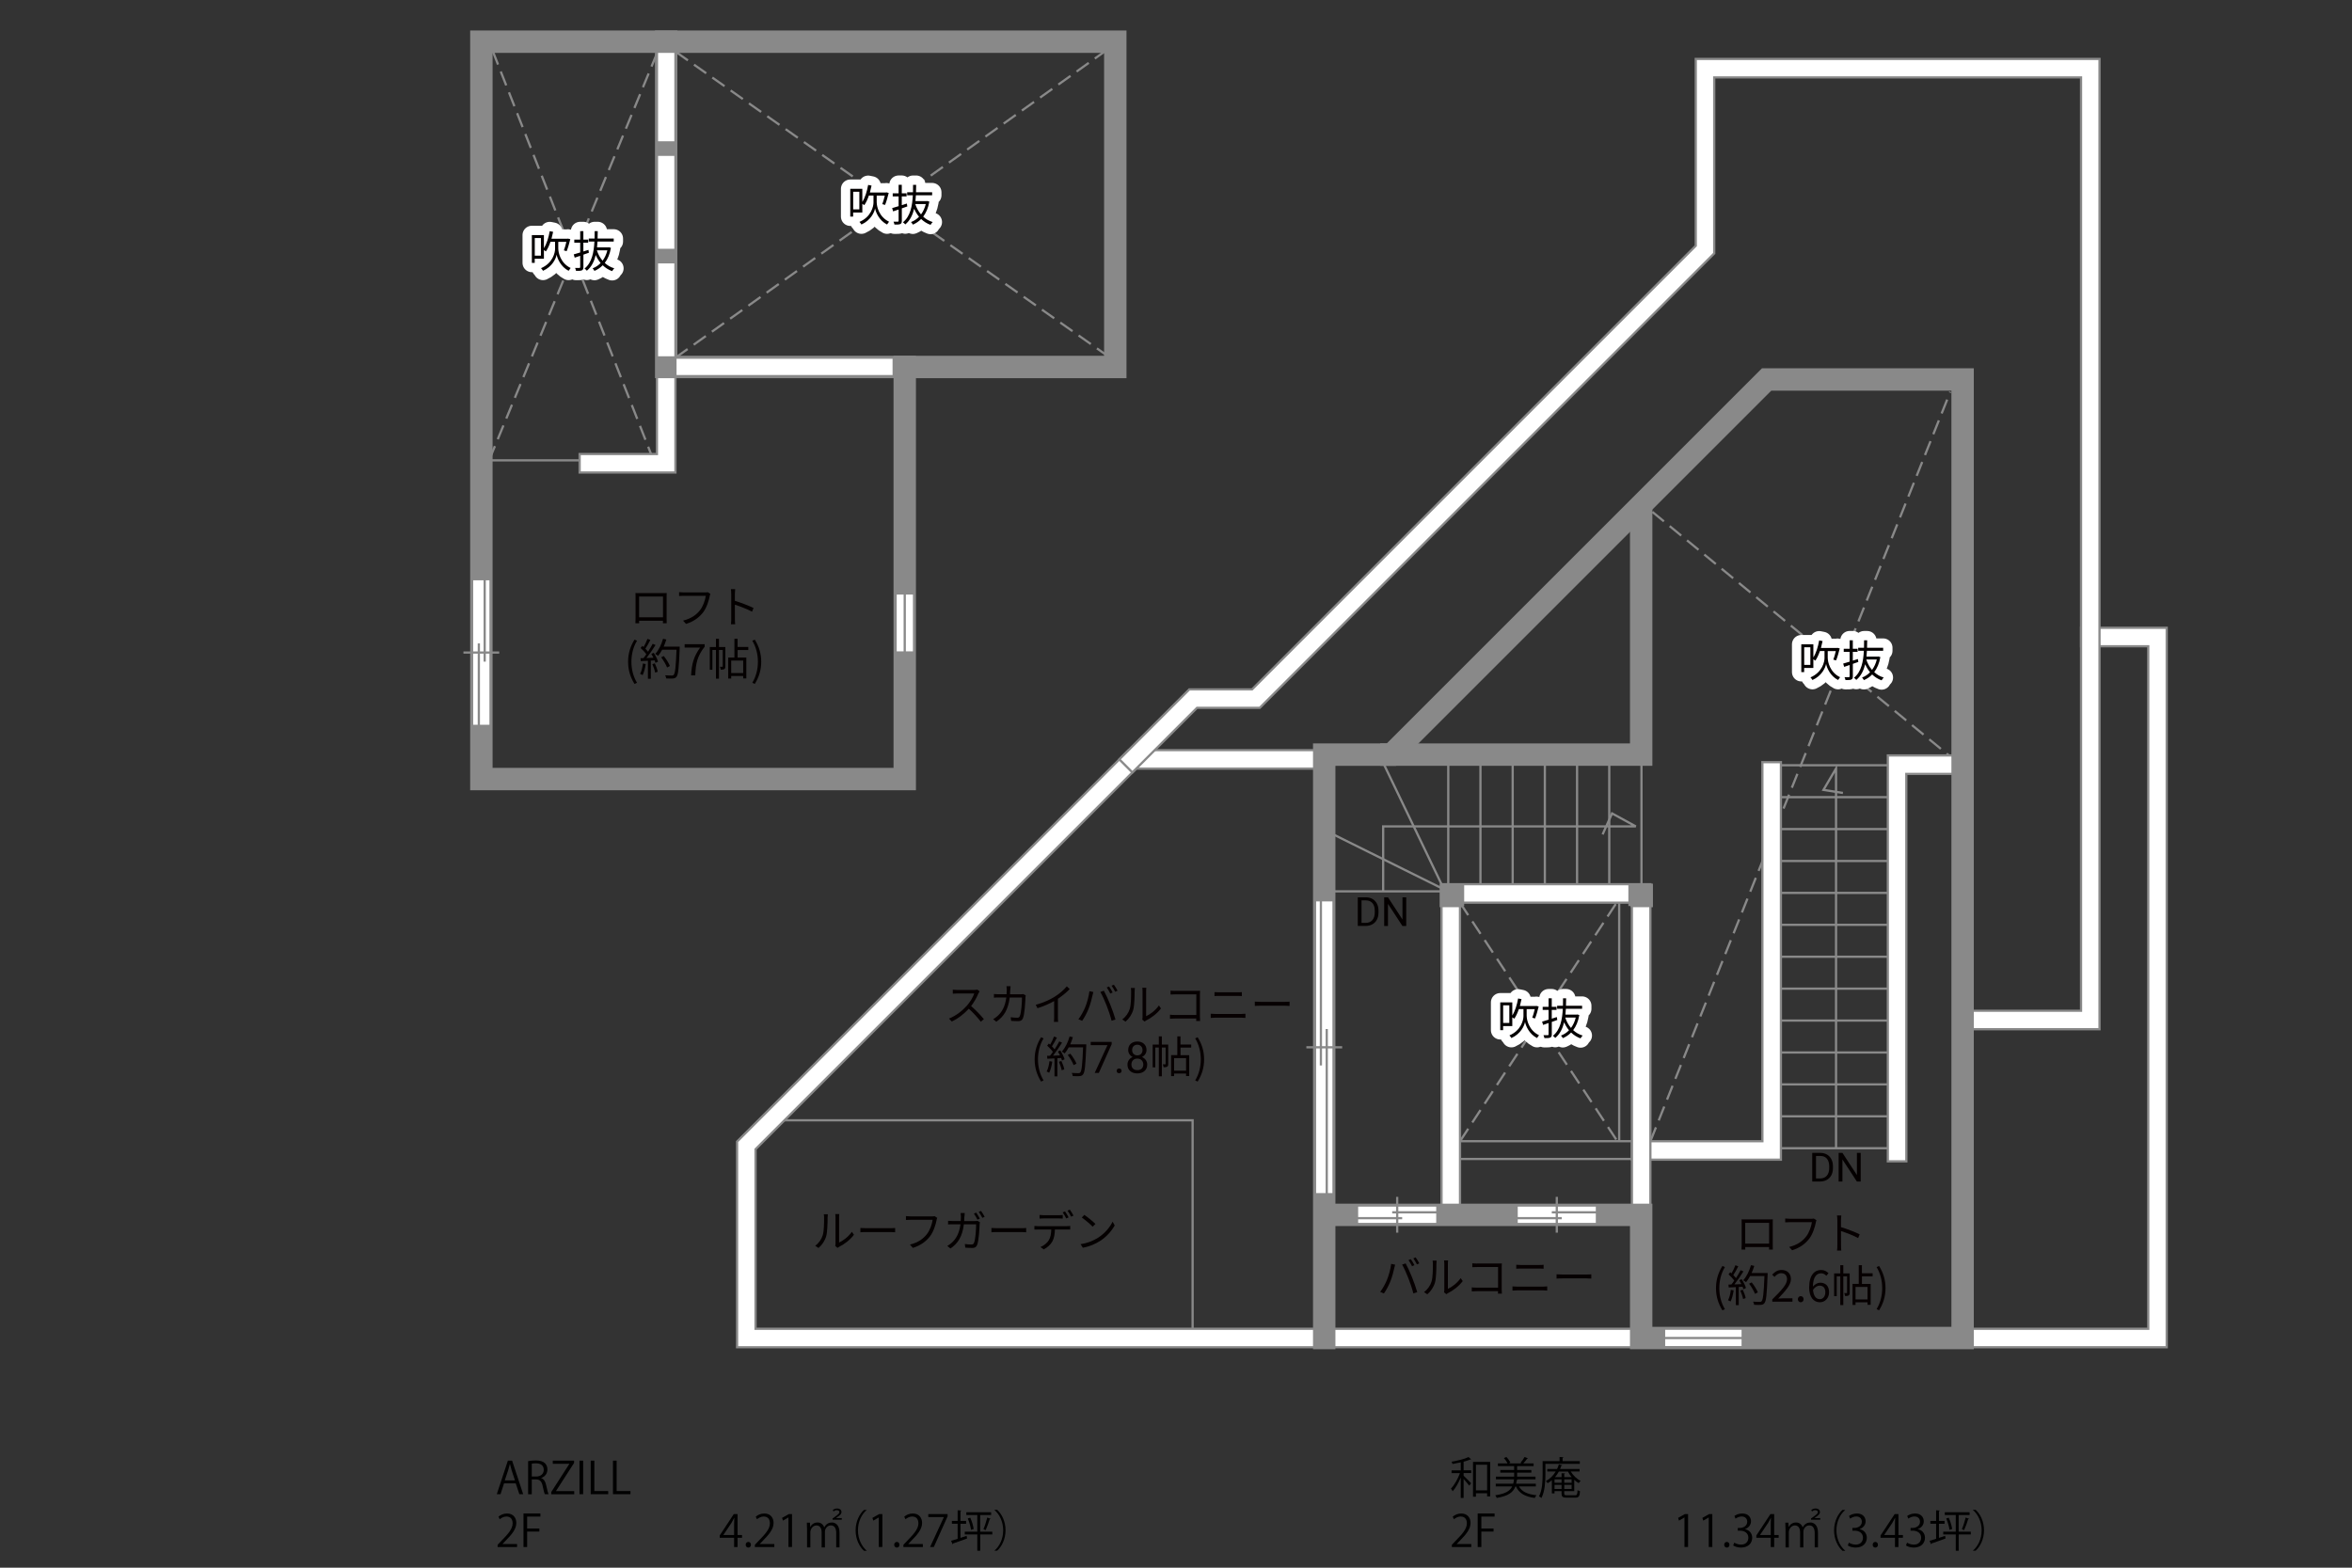 <?xml version="1.0" encoding="UTF-8"?><svg xmlns="http://www.w3.org/2000/svg" viewBox="0 0 630 420"><rect x="0" y="0" width="630" height="420" fill="#333333" stroke="none"/><defs><style>.cls-1{fill:#040000;}.cls-2{fill:#060001;}.cls-3,.cls-4{fill:#fff;}.cls-5{stroke:#fff;stroke-linecap:round;stroke-linejoin:round;stroke-width:5px;}.cls-5,.cls-6,.cls-7,.cls-8{fill:none;}.cls-6{stroke-dasharray:0 0 4 2;}.cls-6,.cls-4,.cls-7{stroke-width:.6px;}.cls-6,.cls-4,.cls-7,.cls-8{stroke:#898989;}.cls-8{stroke-linecap:square;stroke-width:6px;}</style></defs><g id="kan"><line class="cls-7" x1="155.26" y1="123.33" x2="131.42" y2="123.33"/></g><g id="_外壁"><polygon class="cls-4" points="155.26 126.59 155.26 121.64 175.96 121.64 175.96 98.32 175.96 95.84 180.92 95.84 180.92 126.59 155.26 126.59 155.26 126.59"/><polygon class="cls-8" points="128.94 11.17 128.94 208.72 242.34 208.72 242.34 98.32 298.74 98.32 298.74 11.17 128.94 11.17"/><polyline class="cls-8" points="242.34 98.32 178.44 98.32 178.44 11.17"/><line class="cls-6" x1="131.04" y1="123.22" x2="176.64" y2="12.67"/><line class="cls-6" x1="131.94" y1="13.57" x2="174.39" y2="121.64"/><line class="cls-6" x1="180.92" y1="95.84" x2="296.64" y2="13.27"/><line class="cls-6" x1="180.99" y1="13.87" x2="296.64" y2="95.32"/></g><g id="_建距"><polygon class="cls-4" points="242.34 158.99 239.89 158.99 239.89 174.8 244.84 174.8 244.84 158.99 242.34 158.99"/><line class="cls-7" x1="242.34" y1="174.8" x2="242.34" y2="158.99"/><polygon class="cls-4" points="180.92 98.32 180.92 100.77 239.38 100.77 239.38 95.82 180.92 95.82 180.92 98.32"/><polygon class="cls-4" points="178.46 95.75 180.92 95.75 180.92 70.27 175.97 70.27 175.97 95.75 178.46 95.75"/><polygon class="cls-4" points="178.46 66.95 180.92 66.95 180.92 41.47 175.97 41.47 175.97 66.95 178.46 66.95"/><polygon class="cls-4" points="178.46 38.15 180.92 38.15 180.92 13.87 175.97 13.87 175.97 38.15 178.46 38.15"/><polygon class="cls-4" points="128.94 194.47 131.4 194.47 131.4 155.17 126.45 155.17 126.45 194.47 128.94 194.47"/><line class="cls-7" x1="124.13" y1="174.82" x2="133.72" y2="174.82"/><line class="cls-7" x1="128.26" y1="172.38" x2="128.26" y2="194.47"/><line class="cls-7" x1="129.83" y1="155.17" x2="129.83" y2="177.26"/></g><g id="_文字"><path class="cls-5" d="m149.55,66.66c-.01.95.54,3.82,3.3,5.14-.15.19-.41.55-.54.75-2.13-1.08-3.02-3.31-3.21-4.32-.18,1.04-1.16,3.21-3.65,4.32-.11-.18-.35-.54-.53-.7,3.17-1.36,3.77-4.19,3.76-5.19v-1.88h-1.23c-.34.99-.75,1.88-1.22,2.57-.12-.09-.34-.25-.54-.36v2.33h-2.46v1.1h-.77v-7.44h3.23v3.51c.74-1.18,1.26-2.84,1.56-4.56l.91.18c-.13.63-.28,1.25-.44,1.85h4.27l.15-.04.62.16c-.28,1.11-.64,2.41-.98,3.21l-.74-.21c.22-.58.48-1.46.67-2.29h-2.17v1.88Zm-4.66-2.88h-1.65v4.72h1.65v-4.72Z"/><path class="cls-5" d="m157.74,67.71c-.49.18-.98.35-1.47.51v3.34c0,.48-.12.73-.41.87-.32.13-.78.15-1.56.14-.04-.21-.15-.57-.26-.78.53.01,1.01.01,1.16,0,.15,0,.21-.05.21-.22v-3.04l-1.47.5-.26-.88c.48-.13,1.08-.32,1.73-.51v-2.62h-1.58v-.82h1.58v-2.28h.85v2.28h1.29v.82h-1.29v2.35l1.36-.43.12.78Zm5.9-1.31c-.29,1.7-.87,3.02-1.65,4.04.71.66,1.57,1.16,2.55,1.45-.2.18-.44.52-.57.75-.97-.34-1.81-.88-2.53-1.57-.64.67-1.39,1.16-2.21,1.51-.11-.2-.34-.53-.5-.69.8-.3,1.53-.77,2.15-1.42-.53-.63-.96-1.36-1.31-2.14-.4,1.66-1.11,3.16-2.38,4.2-.13-.19-.41-.44-.63-.57,2.01-1.59,2.52-4.45,2.66-7.24h-1.52v-.81h1.56c.01-.68.02-1.35.02-1.99h.83c0,.64-.01,1.31-.04,1.99h4.32v.81h-4.35c-.02.51-.06,1.04-.12,1.56h3.04l.15-.04.53.16Zm-3.77.66c.34,1.04.85,1.99,1.54,2.79.56-.76,1.01-1.69,1.28-2.79h-2.82Z"/><path class="cls-1" d="m149.55,66.66c-.01.95.54,3.82,3.3,5.14-.15.19-.41.55-.54.75-2.13-1.08-3.02-3.31-3.21-4.32-.18,1.04-1.16,3.21-3.65,4.32-.11-.18-.35-.54-.53-.7,3.17-1.36,3.77-4.19,3.76-5.19v-1.88h-1.23c-.34.99-.75,1.88-1.22,2.57-.12-.09-.34-.25-.54-.36v2.33h-2.46v1.1h-.77v-7.44h3.23v3.51c.74-1.18,1.26-2.84,1.56-4.56l.91.18c-.13.63-.28,1.25-.44,1.85h4.27l.15-.04.62.16c-.28,1.11-.64,2.41-.98,3.21l-.74-.21c.22-.58.48-1.46.67-2.29h-2.17v1.88Zm-4.66-2.88h-1.65v4.72h1.65v-4.72Z"/><path class="cls-1" d="m157.74,67.71c-.49.18-.98.35-1.47.51v3.34c0,.48-.12.73-.41.87-.32.13-.78.15-1.56.14-.04-.21-.15-.57-.26-.78.53.01,1.01.01,1.16,0,.15,0,.21-.05.21-.22v-3.04l-1.47.5-.26-.88c.48-.13,1.08-.32,1.73-.51v-2.62h-1.58v-.82h1.58v-2.28h.85v2.28h1.29v.82h-1.29v2.35l1.36-.43.12.78Zm5.9-1.31c-.29,1.7-.87,3.02-1.65,4.04.71.66,1.57,1.16,2.55,1.45-.2.18-.44.52-.57.75-.97-.34-1.81-.88-2.53-1.57-.64.67-1.39,1.16-2.21,1.51-.11-.2-.34-.53-.5-.69.8-.3,1.53-.77,2.15-1.42-.53-.63-.96-1.36-1.31-2.14-.4,1.66-1.11,3.16-2.38,4.2-.13-.19-.41-.44-.63-.57,2.01-1.59,2.52-4.45,2.66-7.24h-1.52v-.81h1.56c.01-.68.02-1.35.02-1.99h.83c0,.64-.01,1.31-.04,1.99h4.32v.81h-4.35c-.02.51-.06,1.04-.12,1.56h3.04l.15-.04.53.16Zm-3.77.66c.34,1.04.85,1.99,1.54,2.79.56-.76,1.01-1.69,1.28-2.79h-2.82Z"/><path class="cls-5" d="m234.84,54.26c-.01.95.54,3.82,3.3,5.14-.15.19-.41.55-.54.75-2.13-1.08-3.02-3.31-3.21-4.32-.18,1.04-1.16,3.21-3.65,4.32-.11-.18-.35-.54-.53-.7,3.17-1.36,3.77-4.19,3.76-5.19v-1.88h-1.23c-.34,1-.75,1.88-1.22,2.58-.12-.09-.34-.25-.54-.36v2.33h-2.46v1.1h-.77v-7.44h3.23v3.51c.74-1.18,1.26-2.84,1.56-4.56l.91.18c-.13.63-.28,1.25-.44,1.85h4.27l.15-.04.62.16c-.28,1.11-.64,2.41-.98,3.21l-.74-.21c.22-.58.48-1.46.67-2.29h-2.17v1.88Zm-4.66-2.88h-1.65v4.72h1.65v-4.72Z"/><path class="cls-5" d="m243.03,55.31c-.49.18-.98.35-1.47.51v3.34c0,.48-.12.73-.41.87-.32.13-.78.15-1.56.14-.04-.21-.15-.57-.26-.78.53.01,1.01.01,1.16,0,.15,0,.21-.05.21-.22v-3.04l-1.47.5-.26-.88c.48-.13,1.08-.32,1.73-.52v-2.62h-1.58v-.82h1.58v-2.28h.85v2.28h1.29v.82h-1.29v2.35l1.36-.43.12.78Zm5.9-1.31c-.29,1.7-.87,3.02-1.65,4.04.71.66,1.57,1.16,2.55,1.45-.2.18-.44.51-.57.75-.97-.34-1.81-.88-2.53-1.57-.64.67-1.39,1.16-2.21,1.51-.11-.2-.34-.53-.5-.69.8-.3,1.53-.77,2.15-1.42-.53-.63-.96-1.36-1.31-2.14-.4,1.66-1.11,3.16-2.38,4.2-.13-.19-.41-.44-.63-.57,2.01-1.59,2.52-4.45,2.66-7.24h-1.52v-.81h1.56c.01-.68.02-1.35.02-1.99h.83c0,.64-.01,1.31-.04,1.99h4.32v.81h-4.35c-.02.51-.06,1.04-.12,1.56h3.04l.15-.03.53.16Zm-3.77.66c.34,1.04.85,1.99,1.54,2.79.56-.76,1.01-1.69,1.28-2.79h-2.82Z"/><path class="cls-1" d="m234.84,54.26c-.01.95.54,3.82,3.3,5.14-.15.19-.41.55-.54.75-2.13-1.08-3.02-3.31-3.21-4.32-.18,1.04-1.16,3.21-3.65,4.32-.11-.18-.35-.54-.53-.7,3.17-1.36,3.77-4.19,3.76-5.19v-1.88h-1.23c-.34,1-.75,1.88-1.22,2.58-.12-.09-.34-.25-.54-.36v2.33h-2.46v1.1h-.77v-7.44h3.23v3.51c.74-1.18,1.26-2.84,1.56-4.56l.91.18c-.13.63-.28,1.25-.44,1.85h4.27l.15-.04.62.16c-.28,1.11-.64,2.41-.98,3.21l-.74-.21c.22-.58.48-1.46.67-2.29h-2.17v1.88Zm-4.66-2.88h-1.65v4.72h1.65v-4.72Z"/><path class="cls-1" d="m243.03,55.31c-.49.18-.98.35-1.47.51v3.34c0,.48-.12.73-.41.87-.32.13-.78.15-1.56.14-.04-.21-.15-.57-.26-.78.53.01,1.01.01,1.16,0,.15,0,.21-.05.21-.22v-3.04l-1.47.5-.26-.88c.48-.13,1.08-.32,1.73-.52v-2.62h-1.58v-.82h1.58v-2.28h.85v2.28h1.29v.82h-1.29v2.35l1.36-.43.12.78Zm5.9-1.31c-.29,1.7-.87,3.02-1.65,4.04.71.66,1.57,1.16,2.55,1.45-.2.18-.44.51-.57.75-.97-.34-1.81-.88-2.53-1.57-.64.67-1.39,1.16-2.21,1.51-.11-.2-.34-.53-.5-.69.8-.3,1.53-.77,2.15-1.42-.53-.63-.96-1.36-1.31-2.14-.4,1.66-1.11,3.16-2.38,4.2-.13-.19-.41-.44-.63-.57,2.01-1.59,2.52-4.45,2.66-7.24h-1.52v-.81h1.56c.01-.68.02-1.35.02-1.99h.83c0,.64-.01,1.31-.04,1.99h4.32v.81h-4.35c-.02.51-.06,1.04-.12,1.56h3.04l.15-.03.53.16Zm-3.77.66c.34,1.04.85,1.99,1.54,2.79.56-.76,1.01-1.69,1.28-2.79h-2.82Z"/><path class="cls-1" d="m171.26,158.9h6.29c.26,0,.68,0,1.03-.02-.02.29-.02.62-.02.91v5.77c0,.37.01,1.29.02,1.42h-1.01c0-.08.01-.36.01-.68h-6.39c.01.3.01.58.02.68h-1.01c.01-.15.04-1.02.04-1.43v-5.76c0-.27,0-.63-.02-.91.46.01.77.02,1.04.02Zm-.07,6.48h6.4v-5.56h-6.4v5.56Z"/><path class="cls-1" d="m190.11,159.69c-.25,1.23-.82,3.11-1.74,4.32-1.06,1.37-2.46,2.46-4.61,3.14l-.8-.88c2.27-.57,3.58-1.57,4.56-2.82.83-1.06,1.37-2.69,1.53-3.82h-5.98c-.47,0-.87.02-1.17.04v-1.03c.33.04.78.07,1.17.07h5.88c.18,0,.4,0,.62-.06l.71.46c-.08.16-.13.36-.18.58Z"/><path class="cls-1" d="m195.86,159.05c0-.33-.02-.85-.09-1.22h1.15c-.04.36-.08.87-.08,1.22v1.91c1.54.47,3.77,1.31,5,1.93l-.4.99c-1.28-.69-3.3-1.47-4.6-1.88.01,1.76.01,3.52.01,3.86,0,.36.02.99.07,1.38h-1.13c.06-.37.08-.95.08-1.38v-6.81Z"/><path class="cls-1" d="m168.24,177.29c0-2.29.64-4.19,1.72-5.93l.67.3c-1.02,1.67-1.5,3.64-1.5,5.63s.48,3.97,1.5,5.63l-.67.32c-1.08-1.76-1.72-3.64-1.72-5.95Z"/><path class="cls-1" d="m172.96,177.91c-.16,1.1-.45,2.22-.83,2.97-.14-.11-.49-.27-.68-.33.39-.71.63-1.76.76-2.79l.75.14Zm2.14-3.03c.48.75.99,1.74,1.16,2.38l-.69.33c-.05-.2-.12-.42-.22-.67l-1.02.06v4.87h-.78v-4.82l-1.91.09-.07-.78c.23,0,.5-.01.77-.02.26-.3.53-.66.78-1.04-.36-.53-.98-1.18-1.53-1.67l.45-.57c.12.09.23.2.35.3.39-.66.8-1.53,1.04-2.18l.77.29c-.4.78-.89,1.72-1.33,2.35.28.28.53.56.71.81.48-.74.92-1.5,1.25-2.13l.75.33c-.68,1.1-1.62,2.48-2.42,3.49.58-.02,1.23-.06,1.87-.08-.18-.36-.38-.73-.57-1.04l.64-.28Zm.3,2.84c.34.71.68,1.64.78,2.25l-.69.23c-.11-.61-.43-1.54-.75-2.27l.66-.21Zm6.66-4.04c-.21,5.24-.37,7.06-.85,7.63-.27.34-.53.42-.97.47-.39.04-1.1.02-1.8-.02-.02-.25-.12-.62-.28-.85.78.07,1.5.07,1.79.07.22,0,.38-.02.5-.18.39-.4.58-2.18.76-6.74h-3.84c-.33.62-.7,1.18-1.09,1.64-.16-.14-.55-.4-.76-.52.9-.97,1.65-2.5,2.08-4.05l.88.2c-.2.66-.43,1.3-.71,1.91h4.29v.44Zm-3.38,5.15c-.27-.71-.92-1.87-1.58-2.73l.7-.34c.66.82,1.36,1.93,1.64,2.67l-.76.4Z"/><path class="cls-1" d="m187.54,173.5h-4.16v-.91h5.37v.66c-1.97,2.53-2.39,4.44-2.52,7.69h-1.11c.14-3.15.77-5.14,2.41-7.43Z"/><path class="cls-1" d="m194.29,178.52c0,.35-.05.59-.27.73-.22.14-.53.16-.97.16-.02-.22-.12-.56-.22-.78.32.01.55.01.64,0,.09,0,.12-.02.12-.12v-4.38h-1.01v7.7h-.81v-7.7h-.95v5.31h-.7v-6.1h1.65v-2.2h.81v2.2h1.71v5.17Zm3.29-4.37v2.02h2.33v5.59h-.84v-.66h-3.21v.69h-.8v-5.63h1.66v-5.02h.85v2.18h2.87v.82h-2.87Zm1.49,2.82h-3.21v3.35h3.21v-3.35Z"/><path class="cls-1" d="m201.51,182.92c1.01-1.66,1.5-3.64,1.5-5.63s-.49-3.96-1.5-5.63l.66-.3c1.09,1.74,1.73,3.64,1.73,5.93s-.64,4.19-1.73,5.95l-.66-.32Z"/></g><g id="_レイヤー_"><line class="cls-7" x1="439.68" y1="238.09" x2="439.68" y2="203.97"/><line class="cls-7" x1="431.05" y1="238.09" x2="431.05" y2="203.97"/><line class="cls-7" x1="422.43" y1="238.09" x2="422.43" y2="203.97"/><line class="cls-7" x1="413.8" y1="238.09" x2="413.8" y2="203.97"/><line class="cls-7" x1="405.18" y1="238.09" x2="405.18" y2="203.97"/><line class="cls-7" x1="396.55" y1="238.09" x2="396.55" y2="203.97"/><line class="cls-7" x1="387.93" y1="238.09" x2="387.93" y2="203.97"/><line class="cls-7" x1="386.12" y1="236.89" x2="370.23" y2="203.82"/><line class="cls-7" x1="355.6" y1="222.79" x2="386.12" y2="237.94"/><line class="cls-7" x1="386.12" y1="238.8" x2="355.83" y2="238.8"/><polyline class="cls-7" points="370.49 238.8 370.49 221.4 438.16 221.4 431.8 217.92 429.27 223.54"/><line class="cls-7" x1="477.03" y1="307.62" x2="505.67" y2="307.62"/><line class="cls-7" x1="477.03" y1="299.07" x2="505.67" y2="299.07"/><line class="cls-7" x1="477.03" y1="290.52" x2="505.67" y2="290.52"/><line class="cls-7" x1="477.03" y1="281.97" x2="505.67" y2="281.97"/><line class="cls-7" x1="477.03" y1="273.42" x2="505.67" y2="273.42"/><line class="cls-7" x1="477.03" y1="264.87" x2="505.67" y2="264.87"/><line class="cls-7" x1="477.03" y1="256.32" x2="505.67" y2="256.32"/><line class="cls-7" x1="477.03" y1="247.77" x2="505.67" y2="247.77"/><line class="cls-7" x1="477.03" y1="239.22" x2="505.67" y2="239.22"/><line class="cls-7" x1="477.03" y1="230.67" x2="505.67" y2="230.67"/><line class="cls-7" x1="477.03" y1="222.12" x2="505.67" y2="222.12"/><line class="cls-7" x1="477.03" y1="213.57" x2="505.67" y2="213.57"/><line class="cls-7" x1="477.03" y1="205.02" x2="505.67" y2="205.02"/><polyline class="cls-7" points="491.8 307.62 491.8 205.88 488.43 211.62 493.64 212.44"/><line class="cls-7" x1="437.12" y1="305.74" x2="391.08" y2="305.74"/><line class="cls-7" x1="437.12" y1="310.5" x2="391.08" y2="310.5"/><line class="cls-7" x1="433.71" y1="241.84" x2="433.71" y2="305.74"/><line class="cls-6" x1="391.08" y1="305.74" x2="434.65" y2="239.37"/><line class="cls-6" x1="391.07" y1="241.84" x2="433.22" y2="305.74"/><line class="cls-6" x1="442.07" y1="305.74" x2="522.4" y2="104.97"/><line class="cls-6" x1="442.6" y1="137.14" x2="522.03" y2="202.39"/><polyline class="cls-7" points="210.12 300.14 319.45 300.14 319.45 355.99"/><polygon class="cls-4" points="197.43 360.94 197.43 305.84 302.3 200.97 357.18 200.97 357.18 205.92 304.35 205.92 202.38 307.89 202.38 355.99 439.6 355.99 442.08 355.99 442.08 360.94 197.43 360.94 197.43 360.94"/><polygon class="cls-4" points="525.7 360.94 523.23 360.94 523.23 355.99 575.42 355.99 575.42 173.14 557.43 173.14 557.43 168.19 580.37 168.19 580.37 360.94 525.7 360.94 525.7 360.94"/><polygon class="cls-4" points="523.23 270.79 557.42 270.79 557.42 20.74 459.17 20.74 459.17 67.89 337.43 189.64 320.63 189.64 305.08 205.19 303.32 206.94 299.82 203.44 318.57 184.69 335.37 184.69 454.22 65.84 454.22 15.79 562.37 15.79 562.37 275.74 523.23 275.74 523.23 270.79 523.23 270.79"/><polygon class="cls-4" points="437.12 305.74 472.07 305.74 472.07 204.19 477.03 204.19 477.03 310.69 439.6 310.69 437.12 310.69 437.12 305.74 437.12 305.74"/><polygon class="cls-4" points="505.67 311.14 505.67 202.39 525.7 202.39 528.18 202.39 528.18 207.34 510.62 207.34 510.63 311.14 505.67 311.14 505.67 311.14"/><polygon class="cls-4" points="437.13 327.94 437.12 241.84 391.07 241.84 391.08 327.94 386.12 327.94 386.12 236.89 442.07 236.89 442.07 325.46 442.08 327.94 437.13 327.94 437.13 327.94"/><polyline class="cls-8" points="354.7 325.47 439.6 325.47 439.6 358.47 525.7 358.47 525.7 101.67 473.2 101.67 372.7 202.17 354.7 202.17 354.7 358.47"/><polyline class="cls-8" points="372.7 202.17 439.6 202.17 439.6 137.14"/><polyline class="cls-8" points="439.75 240.05 439.75 239.74 439.17 239.74"/><polyline class="cls-8" points="388.62 240.05 388.62 239.74 389.19 239.74"/><polygon class="cls-4" points="385 325.47 385 327.92 363.49 327.92 363.49 322.97 385 322.97 385 325.47"/><line class="cls-7" x1="374.25" y1="320.65" x2="374.25" y2="330.24"/><line class="cls-7" x1="372.91" y1="324.79" x2="385" y2="324.79"/><line class="cls-3" x1="363.49" y1="326.36" x2="375.58" y2="326.36"/><line class="cls-7" x1="363.49" y1="326.36" x2="375.58" y2="326.36"/><polygon class="cls-4" points="354.7 319.94 352.24 319.94 352.24 241.2 357.2 241.2 357.2 319.94 354.7 319.94"/><line class="cls-7" x1="359.51" y1="280.58" x2="349.92" y2="280.58"/><line class="cls-7" x1="355.38" y1="275.69" x2="355.38" y2="319.94"/><line class="cls-3" x1="353.81" y1="241.2" x2="353.81" y2="285.45"/><line class="cls-7" x1="353.81" y1="241.2" x2="353.81" y2="285.45"/><polygon class="cls-4" points="427.75 325.47 427.75 327.92 406.24 327.92 406.24 322.97 427.75 322.97 427.75 325.47"/><line class="cls-7" x1="417" y1="320.65" x2="417" y2="330.24"/><line class="cls-7" x1="415.66" y1="324.79" x2="427.75" y2="324.79"/><line class="cls-3" x1="406.24" y1="326.36" x2="418.33" y2="326.36"/><line class="cls-7" x1="406.24" y1="326.36" x2="418.33" y2="326.36"/><polygon class="cls-4" points="445.73 358.47 445.73 360.92 466.79 360.92 466.79 355.97 445.73 355.97 445.73 358.47"/><line class="cls-7" x1="466.79" y1="358.47" x2="445.73" y2="358.47"/><path class="cls-2" d="m262.09,266.1c-.4,1.01-1.14,2.38-1.97,3.43,1.23,1.05,2.66,2.58,3.42,3.5l-.82.7c-.78-1.03-2.02-2.41-3.22-3.48-1.25,1.35-2.83,2.63-4.56,3.42l-.75-.78c1.88-.74,3.62-2.13,4.82-3.48.8-.9,1.65-2.28,1.94-3.25h-4.56c-.41,0-1.05.05-1.18.06v-1.07c.16.02.83.07,1.18.07h4.52c.39,0,.69-.04.88-.09l.6.46c-.07.09-.22.35-.29.52Z"/><path class="cls-2" d="m270.6,265.17c-.01.42-.04.82-.06,1.21h2.79c.32,0,.55-.02.75-.06l.66.33c-.04.2-.06.42-.06.57-.05,1.12-.19,4.53-.71,5.65-.23.49-.61.71-1.25.71-.6,0-1.28-.05-1.88-.08l-.12-.97c.63.08,1.25.13,1.74.13.34,0,.55-.09.68-.39.44-.89.6-3.77.6-5.02h-3.28c-.42,3.36-1.64,5.14-3.59,6.48l-.85-.69c.38-.2.85-.53,1.21-.87,1.16-1.05,2-2.52,2.32-4.93h-1.97c-.46,0-.94,0-1.35.05v-.99c.41.05.89.07,1.33.07h2.06c.02-.37.05-.77.05-1.19,0-.26-.04-.69-.08-.97h1.1c-.04.27-.06.68-.07.96Z"/><path class="cls-2" d="m282.55,267c1.22-.76,2.39-1.78,3.2-2.75l.78.73c-.89.92-1.97,1.81-3.16,2.61v4.94c0,.45.02,1.02.07,1.25h-1.15c.04-.22.07-.81.07-1.25v-4.33c-1.23.7-2.83,1.4-4.46,1.91l-.47-.91c2.02-.55,3.82-1.37,5.11-2.19Z"/><path class="cls-2" d="m291.82,265.55l1.04.22c-.07.26-.16.6-.21.84-.16.74-.57,2.47-1.07,3.66-.43,1.08-1.06,2.28-1.72,3.22l-1-.42c.74-.97,1.39-2.2,1.8-3.18.5-1.21.99-2.98,1.15-4.34Zm2.91.2l.95-.32c.47.84,1.22,2.46,1.71,3.7.48,1.16,1.1,2.95,1.4,4l-1.04.34c-.29-1.19-.83-2.77-1.32-4.03-.47-1.21-1.18-2.83-1.7-3.7Zm3.3.15l-.63.28c-.23-.48-.63-1.18-.95-1.63l.62-.26c.29.41.73,1.12.96,1.6Zm1.31-.48l-.63.28c-.26-.51-.63-1.17-.97-1.62l.62-.26c.32.42.76,1.16.98,1.59Z"/><path class="cls-2" d="m302.63,270.23c.34-1.06.35-3.41.35-4.7,0-.35-.04-.61-.08-.85h1.08c-.01.14-.06.49-.06.84,0,1.3-.05,3.8-.36,4.97-.35,1.25-1.1,2.4-2.08,3.22l-.88-.6c.98-.7,1.69-1.74,2.04-2.88Zm3.41,2.28v-7.01c0-.45-.06-.78-.07-.87h1.08c-.01.08-.05.42-.05.87v6.75c1.08-.49,2.52-1.56,3.42-2.88l.55.8c-1.01,1.37-2.63,2.58-3.99,3.24-.19.11-.32.2-.4.27l-.62-.52c.05-.19.08-.42.08-.66Z"/><path class="cls-2" d="m314.81,265.46h5.77c.28,0,.63-.01.87-.02-.01.27-.04.63-.04.91v6.04c0,.42.04.95.05,1.14h-1.05c.01-.13.01-.38.02-.66h-5.72c-.48,0-1.01.02-1.32.05v-1.07c.3.04.81.07,1.3.07h5.75v-5.52h-5.61c-.43,0-1.02.02-1.29.04v-1.04c.39.05.9.07,1.28.07Z"/><path class="cls-2" d="m325.53,271.65h7.01c.35,0,.73-.02,1.06-.06v1.12c-.35-.04-.75-.06-1.06-.06h-7.01c-.42,0-.83.04-1.23.06v-1.12c.4.02.81.06,1.23.06Zm.94-5.8h5.01c.42,0,.83-.01,1.16-.05v1.05c-.33-.02-.77-.04-1.16-.04h-5.01c-.41,0-.8.02-1.16.04v-1.05c.38.02.77.05,1.16.05Z"/><path class="cls-2" d="m337.75,268.41h6.41c.58,0,1.01-.04,1.26-.06v1.15c-.23-.01-.73-.06-1.25-.06h-6.43c-.64,0-1.26.02-1.63.06v-1.15c.35.02.97.06,1.63.06Z"/><path class="cls-2" d="m277.14,283.82c0-2.29.64-4.19,1.72-5.93l.67.3c-1.02,1.67-1.5,3.64-1.5,5.63s.48,3.97,1.5,5.63l-.67.32c-1.08-1.76-1.72-3.64-1.72-5.95Z"/><path class="cls-2" d="m281.86,284.44c-.16,1.1-.45,2.22-.83,2.97-.14-.11-.49-.27-.68-.33.39-.71.63-1.76.76-2.79l.75.14Zm2.14-3.03c.48.75.99,1.74,1.16,2.38l-.69.33c-.05-.2-.12-.42-.22-.67l-1.02.06v4.87h-.78v-4.82l-1.91.09-.07-.78c.23,0,.5-.01.77-.02.26-.3.53-.66.78-1.04-.36-.53-.98-1.18-1.53-1.67l.45-.57c.12.09.23.2.35.3.39-.66.8-1.53,1.04-2.18l.77.29c-.4.78-.89,1.72-1.33,2.35.28.28.53.56.71.81.48-.74.92-1.5,1.25-2.13l.75.33c-.68,1.1-1.62,2.48-2.42,3.49.58-.02,1.23-.06,1.87-.08-.18-.36-.38-.73-.57-1.04l.64-.28Zm.3,2.84c.34.71.68,1.64.78,2.25l-.69.23c-.11-.61-.43-1.54-.75-2.27l.66-.21Zm6.66-4.04c-.21,5.24-.37,7.06-.85,7.63-.27.34-.53.42-.97.47-.39.04-1.1.02-1.8-.02-.02-.25-.12-.62-.28-.85.78.07,1.5.07,1.79.07.22,0,.38-.02.5-.18.39-.4.58-2.18.76-6.74h-3.84c-.33.62-.7,1.18-1.09,1.64-.16-.14-.55-.4-.76-.51.9-.97,1.65-2.5,2.08-4.05l.88.2c-.2.66-.43,1.3-.71,1.91h4.29v.45Zm-3.38,5.15c-.27-.71-.92-1.87-1.58-2.73l.7-.34c.66.82,1.36,1.93,1.64,2.67l-.76.4Z"/><path class="cls-2" d="m297.78,279.73l-3.45,7.72h-1.11l3.43-7.45h-4.5v-.87h5.62v.59Z"/><path class="cls-2" d="m299.11,286.9c0-.18.05-.34.16-.46.11-.12.27-.18.49-.18s.38.06.49.18c.11.12.17.27.17.46s-.06.32-.17.44-.28.18-.49.18-.38-.06-.49-.18-.16-.26-.16-.44Z"/><path class="cls-2" d="m307.1,281.31c0,.42-.11.79-.33,1.11-.22.32-.51.58-.89.76.43.19.78.46,1.03.82.25.36.38.76.38,1.22,0,.72-.24,1.29-.73,1.72-.49.43-1.12.64-1.92.64s-1.44-.21-1.92-.64c-.48-.43-.72-1-.72-1.72,0-.45.12-.86.37-1.22.25-.36.58-.64,1.02-.82-.37-.18-.66-.44-.87-.76-.21-.32-.32-.69-.32-1.1,0-.7.22-1.26.67-1.67.45-.41,1.04-.62,1.78-.62s1.32.21,1.77.62.68.97.68,1.67Zm-.86,3.88c0-.46-.15-.84-.44-1.14-.3-.29-.68-.44-1.16-.44s-.86.14-1.15.43c-.29.29-.43.67-.43,1.14s.14.84.42,1.11c.28.27.67.41,1.17.41s.88-.14,1.17-.41c.28-.27.42-.64.42-1.11Zm-1.59-5.3c-.42,0-.75.13-1.01.38-.26.26-.39.61-.39,1.05s.13.76.38,1.03c.25.26.59.39,1.01.39s.76-.13,1.01-.39.38-.6.38-1.03-.13-.77-.39-1.03c-.26-.27-.6-.4-1-.4Z"/><path class="cls-2" d="m312.92,285.04c0,.35-.05.58-.27.73-.22.14-.53.16-.97.16-.02-.22-.12-.56-.22-.78.32.01.55.01.64,0,.09,0,.12-.02.12-.12v-4.38h-1.01v7.7h-.81v-7.7h-.95v5.31h-.7v-6.1h1.65v-2.2h.81v2.2h1.71v5.17Zm3.29-4.37v2.02h2.33v5.59h-.84v-.66h-3.21v.69h-.8v-5.63h1.66v-5.02h.85v2.18h2.87v.82h-2.87Zm1.49,2.82h-3.21v3.35h3.21v-3.35Z"/><path class="cls-2" d="m320.14,289.45c1.01-1.66,1.5-3.64,1.5-5.63s-.49-3.96-1.5-5.63l.66-.3c1.09,1.74,1.73,3.64,1.73,5.93s-.64,4.19-1.73,5.95l-.66-.32Z"/><path class="cls-2" d="m372.65,338.6l1.04.22c-.07.26-.16.6-.21.84-.16.74-.57,2.47-1.07,3.66-.43,1.08-1.06,2.28-1.72,3.22l-1-.42c.74-.97,1.39-2.2,1.8-3.18.5-1.21.99-2.98,1.15-4.34Zm2.91.2l.95-.32c.47.84,1.22,2.46,1.71,3.7.48,1.16,1.1,2.95,1.4,4l-1.04.34c-.29-1.19-.83-2.77-1.32-4.03-.47-1.21-1.18-2.83-1.7-3.7Zm3.3.15l-.63.28c-.23-.48-.63-1.18-.95-1.63l.62-.26c.29.41.73,1.12.96,1.6Zm1.31-.48l-.63.28c-.26-.51-.63-1.17-.97-1.62l.62-.26c.32.42.76,1.16.98,1.59Z"/><path class="cls-2" d="m383.46,343.28c.34-1.06.35-3.41.35-4.7,0-.35-.04-.61-.08-.85h1.08c-.01.14-.06.49-.06.84,0,1.3-.05,3.8-.36,4.97-.35,1.25-1.1,2.4-2.08,3.22l-.88-.6c.98-.7,1.69-1.74,2.04-2.88Zm3.41,2.28v-7.01c0-.45-.06-.78-.07-.87h1.08c-.01.08-.05.42-.05.87v6.75c1.08-.49,2.52-1.56,3.42-2.88l.55.8c-1.01,1.37-2.63,2.58-3.99,3.24-.19.11-.32.2-.4.27l-.62-.52c.05-.19.08-.42.08-.66Z"/><path class="cls-2" d="m395.64,338.51h5.77c.28,0,.63-.01.87-.02-.01.27-.04.63-.04.91v6.04c0,.42.04.95.05,1.14h-1.05c.01-.13.01-.38.02-.66h-5.72c-.48,0-1.01.02-1.32.05v-1.07c.3.04.81.07,1.3.07h5.75v-5.52h-5.61c-.43,0-1.02.02-1.29.04v-1.04c.39.05.9.07,1.28.07Z"/><path class="cls-2" d="m406.36,344.7h7.01c.35,0,.73-.02,1.06-.06v1.12c-.35-.04-.75-.06-1.06-.06h-7.01c-.42,0-.83.04-1.23.06v-1.12c.4.02.81.06,1.23.06Zm.94-5.8h5.01c.42,0,.83-.01,1.16-.05v1.05c-.33-.02-.77-.04-1.16-.04h-5.01c-.41,0-.8.02-1.16.04v-1.05c.38.02.77.05,1.16.05Z"/><path class="cls-2" d="m418.57,341.46h6.41c.58,0,1.01-.04,1.26-.06v1.15c-.23-.01-.73-.06-1.25-.06h-6.43c-.64,0-1.26.02-1.63.06v-1.15c.35.02.97.06,1.63.06Z"/><path class="cls-1" d="m363.69,248.08v-7.68h2.17c.67,0,1.26.15,1.77.44.51.3.91.72,1.19,1.26s.42,1.17.42,1.88v.49c0,.72-.14,1.36-.42,1.9-.28.54-.68.96-1.2,1.25s-1.12.44-1.81.45h-2.12Zm1.01-6.85v6.02h1.07c.78,0,1.39-.24,1.82-.73.43-.49.65-1.18.65-2.07v-.45c0-.87-.21-1.55-.61-2.04-.41-.48-.99-.73-1.74-.74h-1.18Z"/><path class="cls-1" d="m376.67,248.08h-1.02l-3.87-5.92v5.92h-1.02v-7.68h1.02l3.88,5.94v-5.94h1.01v7.68Z"/><path class="cls-1" d="m485.42,316.55v-7.68h2.17c.67,0,1.26.15,1.77.44.51.3.91.72,1.19,1.26s.42,1.17.42,1.88v.49c0,.72-.14,1.36-.42,1.9-.28.54-.68.96-1.2,1.25s-1.12.44-1.81.45h-2.12Zm1.01-6.85v6.02h1.07c.78,0,1.39-.24,1.82-.73.43-.49.65-1.18.65-2.07v-.45c0-.87-.21-1.55-.61-2.04-.41-.48-.99-.73-1.74-.74h-1.18Z"/><path class="cls-1" d="m498.4,316.55h-1.02l-3.87-5.92v5.92h-1.02v-7.68h1.02l3.88,5.94v-5.94h1.01v7.68Z"/><path class="cls-5" d="m489.58,176.29c-.01.95.54,3.82,3.3,5.14-.15.19-.41.55-.54.75-2.13-1.08-3.02-3.31-3.21-4.32-.18,1.04-1.16,3.21-3.65,4.32-.11-.18-.35-.54-.53-.7,3.17-1.36,3.77-4.19,3.76-5.19v-1.88h-1.23c-.34,1-.75,1.88-1.22,2.58-.12-.09-.34-.25-.54-.36v2.33h-2.46v1.1h-.77v-7.44h3.23v3.51c.74-1.18,1.26-2.84,1.56-4.56l.91.18c-.13.63-.28,1.25-.44,1.85h4.27l.15-.04.62.16c-.28,1.11-.64,2.41-.98,3.21l-.74-.21c.22-.58.48-1.46.67-2.29h-2.17v1.88Zm-4.66-2.88h-1.65v4.72h1.65v-4.72Z"/><path class="cls-5" d="m497.77,177.34c-.49.18-.98.35-1.47.51v3.34c0,.48-.12.73-.41.87-.32.13-.78.15-1.56.14-.04-.21-.15-.57-.26-.78.53.01,1.01.01,1.16,0,.15,0,.21-.05.21-.22v-3.04l-1.47.5-.26-.88c.48-.13,1.08-.32,1.73-.52v-2.62h-1.58v-.82h1.58v-2.28h.85v2.28h1.29v.82h-1.29v2.35l1.36-.43.12.78Zm5.9-1.31c-.29,1.7-.87,3.02-1.65,4.04.71.66,1.57,1.16,2.55,1.45-.2.18-.44.51-.57.75-.97-.34-1.81-.88-2.53-1.57-.64.67-1.39,1.16-2.21,1.51-.11-.2-.34-.53-.5-.69.8-.3,1.53-.77,2.15-1.42-.53-.63-.96-1.36-1.31-2.14-.4,1.66-1.11,3.16-2.38,4.2-.13-.19-.41-.44-.63-.57,2.01-1.59,2.52-4.45,2.66-7.24h-1.52v-.81h1.56c.01-.68.02-1.35.02-1.99h.83c0,.64-.01,1.31-.04,1.99h4.32v.81h-4.35c-.02.51-.06,1.04-.12,1.56h3.04l.15-.03.53.16Zm-3.77.66c.34,1.04.85,1.99,1.54,2.79.56-.76,1.01-1.69,1.28-2.79h-2.82Z"/><path class="cls-1" d="m489.58,176.29c-.01.95.54,3.82,3.3,5.14-.15.19-.41.55-.54.75-2.13-1.08-3.02-3.31-3.21-4.32-.18,1.04-1.16,3.21-3.65,4.32-.11-.18-.35-.54-.53-.7,3.17-1.36,3.77-4.19,3.76-5.19v-1.88h-1.23c-.34,1-.75,1.88-1.22,2.58-.12-.09-.34-.25-.54-.36v2.33h-2.46v1.1h-.77v-7.44h3.23v3.51c.74-1.18,1.26-2.84,1.56-4.56l.91.18c-.13.63-.28,1.25-.44,1.85h4.27l.15-.04.62.16c-.28,1.11-.64,2.41-.98,3.21l-.74-.21c.22-.58.48-1.46.67-2.29h-2.17v1.88Zm-4.66-2.88h-1.65v4.72h1.65v-4.72Z"/><path class="cls-1" d="m497.77,177.34c-.49.18-.98.35-1.47.51v3.34c0,.48-.12.73-.41.87-.32.13-.78.15-1.56.14-.04-.21-.15-.57-.26-.78.53.01,1.01.01,1.16,0,.15,0,.21-.05.21-.22v-3.04l-1.47.5-.26-.88c.48-.13,1.08-.32,1.73-.52v-2.62h-1.58v-.82h1.58v-2.28h.85v2.28h1.29v.82h-1.29v2.35l1.36-.43.12.78Zm5.9-1.31c-.29,1.7-.87,3.02-1.65,4.04.71.66,1.57,1.16,2.55,1.45-.2.18-.44.51-.57.75-.97-.34-1.81-.88-2.53-1.57-.64.67-1.39,1.16-2.21,1.51-.11-.2-.34-.53-.5-.69.8-.3,1.53-.77,2.15-1.42-.53-.63-.96-1.36-1.31-2.14-.4,1.66-1.11,3.16-2.38,4.2-.13-.19-.41-.44-.63-.57,2.01-1.59,2.52-4.45,2.66-7.24h-1.52v-.81h1.56c.01-.68.02-1.35.02-1.99h.83c0,.64-.01,1.31-.04,1.99h4.32v.81h-4.35c-.02.51-.06,1.04-.12,1.56h3.04l.15-.03.53.16Zm-3.77.66c.34,1.04.85,1.99,1.54,2.79.56-.76,1.01-1.69,1.28-2.79h-2.82Z"/><path class="cls-5" d="m408.94,272.21c-.01.95.54,3.82,3.3,5.14-.15.19-.41.55-.54.75-2.13-1.08-3.02-3.31-3.21-4.32-.18,1.04-1.16,3.21-3.65,4.32-.11-.18-.35-.54-.53-.7,3.17-1.36,3.77-4.19,3.76-5.18v-1.88h-1.23c-.34,1-.75,1.88-1.22,2.58-.12-.09-.34-.25-.54-.36v2.33h-2.46v1.1h-.77v-7.44h3.23v3.51c.74-1.18,1.26-2.84,1.56-4.56l.91.18c-.13.63-.28,1.25-.44,1.85h4.27l.15-.04.62.16c-.28,1.11-.64,2.41-.98,3.21l-.74-.21c.22-.58.48-1.46.67-2.29h-2.17v1.88Zm-4.66-2.88h-1.65v4.72h1.65v-4.72Z"/><path class="cls-5" d="m417.13,273.26c-.49.18-.98.35-1.47.52v3.33c0,.48-.12.73-.41.87-.32.13-.78.15-1.56.14-.04-.21-.15-.57-.26-.78.53.01,1.01.01,1.16,0,.15,0,.21-.05.21-.22v-3.04l-1.47.5-.26-.88c.48-.13,1.08-.32,1.73-.52v-2.62h-1.58v-.82h1.58v-2.28h.85v2.28h1.29v.82h-1.29v2.35l1.36-.43.12.78Zm5.9-1.31c-.29,1.7-.87,3.02-1.65,4.04.71.66,1.57,1.16,2.55,1.45-.2.18-.44.51-.57.75-.97-.34-1.81-.88-2.53-1.57-.64.67-1.39,1.16-2.21,1.51-.11-.2-.34-.53-.5-.69.8-.3,1.53-.77,2.15-1.42-.53-.63-.96-1.36-1.31-2.14-.4,1.66-1.11,3.16-2.38,4.2-.13-.19-.41-.45-.63-.57,2.01-1.59,2.52-4.45,2.66-7.25h-1.52v-.81h1.56c.01-.68.02-1.35.02-1.99h.83c0,.64-.01,1.31-.04,1.99h4.32v.81h-4.35c-.02.52-.06,1.04-.12,1.56h3.04l.15-.04.53.16Zm-3.77.66c.34,1.04.85,1.99,1.54,2.79.56-.76,1.01-1.68,1.28-2.79h-2.82Z"/><path class="cls-1" d="m408.94,272.21c-.01.95.54,3.82,3.3,5.14-.15.19-.41.55-.54.75-2.13-1.08-3.02-3.31-3.21-4.32-.18,1.04-1.16,3.21-3.65,4.32-.11-.18-.35-.54-.53-.7,3.17-1.36,3.77-4.19,3.76-5.18v-1.88h-1.23c-.34,1-.75,1.88-1.22,2.58-.12-.09-.34-.25-.54-.36v2.33h-2.46v1.1h-.77v-7.44h3.23v3.51c.74-1.18,1.26-2.84,1.56-4.56l.91.18c-.13.63-.28,1.25-.44,1.85h4.27l.15-.04.62.16c-.28,1.11-.64,2.41-.98,3.21l-.74-.21c.22-.58.48-1.46.67-2.29h-2.17v1.88Zm-4.66-2.88h-1.65v4.72h1.65v-4.72Z"/><path class="cls-1" d="m417.13,273.26c-.49.18-.98.35-1.47.52v3.33c0,.48-.12.73-.41.87-.32.13-.78.15-1.56.14-.04-.21-.15-.57-.26-.78.53.01,1.01.01,1.16,0,.15,0,.21-.05.21-.22v-3.04l-1.47.5-.26-.88c.48-.13,1.08-.32,1.73-.52v-2.62h-1.58v-.82h1.58v-2.28h.85v2.28h1.29v.82h-1.29v2.35l1.36-.43.12.78Zm5.9-1.31c-.29,1.7-.87,3.02-1.65,4.04.71.66,1.57,1.16,2.55,1.45-.2.18-.44.51-.57.75-.97-.34-1.81-.88-2.53-1.57-.64.67-1.39,1.16-2.21,1.51-.11-.2-.34-.53-.5-.69.8-.3,1.53-.77,2.15-1.42-.53-.63-.96-1.36-1.31-2.14-.4,1.66-1.11,3.16-2.38,4.2-.13-.19-.41-.45-.63-.57,2.01-1.59,2.52-4.45,2.66-7.25h-1.52v-.81h1.56c.01-.68.02-1.35.02-1.99h.83c0,.64-.01,1.31-.04,1.99h4.32v.81h-4.35c-.02.52-.06,1.04-.12,1.56h3.04l.15-.04.53.16Zm-3.77.66c.34,1.04.85,1.99,1.54,2.79.56-.76,1.01-1.68,1.28-2.79h-2.82Z"/><path class="cls-2" d="m467.54,326.7h6.29c.26,0,.68,0,1.03-.02-.02.29-.02.62-.02.91v5.77c0,.37.01,1.29.02,1.42h-1.01c0-.08.01-.36.01-.68h-6.39c.01.3.01.58.02.68h-1.01c.01-.15.04-1.02.04-1.43v-5.76c0-.27,0-.63-.02-.91.46.01.77.02,1.04.02Zm-.07,6.48h6.4v-5.56h-6.4v5.56Z"/><path class="cls-2" d="m486.39,327.5c-.25,1.23-.82,3.11-1.74,4.32-1.06,1.37-2.46,2.46-4.61,3.14l-.8-.88c2.27-.57,3.58-1.57,4.56-2.82.83-1.07,1.37-2.69,1.53-3.82h-5.98c-.47,0-.87.02-1.17.04v-1.03c.33.04.78.07,1.17.07h5.88c.18,0,.4,0,.62-.06l.71.46c-.08.16-.13.36-.18.59Z"/><path class="cls-2" d="m492.14,326.85c0-.33-.02-.85-.09-1.22h1.15c-.04.36-.08.87-.08,1.22v1.91c1.54.47,3.77,1.31,5,1.93l-.4,1c-1.28-.69-3.3-1.47-4.6-1.88.01,1.75.01,3.52.01,3.86,0,.36.02,1,.07,1.38h-1.13c.06-.38.08-.95.08-1.38v-6.81Z"/><path class="cls-2" d="m459.64,345.1c0-2.29.64-4.19,1.72-5.93l.67.3c-1.02,1.67-1.5,3.64-1.5,5.63s.48,3.97,1.5,5.63l-.67.32c-1.08-1.76-1.72-3.64-1.72-5.95Z"/><path class="cls-2" d="m464.37,345.72c-.16,1.1-.45,2.22-.83,2.97-.14-.11-.49-.27-.68-.33.39-.71.63-1.75.76-2.79l.75.14Zm2.14-3.03c.48.75.99,1.74,1.16,2.38l-.69.33c-.05-.2-.12-.42-.22-.67l-1.02.06v4.87h-.78v-4.82l-1.91.09-.07-.78c.23,0,.5-.01.77-.02.26-.3.53-.66.78-1.04-.36-.53-.98-1.18-1.53-1.67l.45-.57c.12.09.23.2.35.3.39-.66.8-1.53,1.04-2.18l.77.29c-.4.78-.89,1.72-1.33,2.35.28.28.53.56.71.81.48-.74.92-1.5,1.25-2.13l.75.33c-.68,1.1-1.62,2.48-2.42,3.49.58-.02,1.23-.06,1.87-.08-.18-.36-.38-.73-.57-1.04l.64-.28Zm.3,2.84c.34.71.68,1.64.78,2.25l-.69.23c-.11-.61-.43-1.54-.75-2.27l.66-.21Zm6.66-4.04c-.21,5.24-.37,7.06-.85,7.63-.27.34-.53.42-.97.47-.39.04-1.1.02-1.8-.02-.02-.25-.12-.62-.28-.85.78.07,1.5.07,1.79.07.22,0,.38-.02.5-.18.39-.4.58-2.18.76-6.74h-3.84c-.33.62-.7,1.18-1.09,1.64-.16-.14-.55-.4-.76-.51.9-.97,1.65-2.5,2.08-4.05l.88.2c-.2.66-.43,1.3-.71,1.91h4.29v.45Zm-3.38,5.15c-.27-.71-.92-1.87-1.58-2.73l.7-.34c.66.82,1.36,1.93,1.64,2.67l-.76.4Z"/><path class="cls-2" d="m474.74,348.1c2.52-2.5,3.93-4,3.93-5.37,0-.95-.51-1.63-1.58-1.63-.7,0-1.31.45-1.78,1l-.62-.6c.7-.76,1.44-1.26,2.53-1.26,1.53,0,2.49.97,2.49,2.45,0,1.57-1.43,3.12-3.41,5.21.45-.04.96-.08,1.4-.08h2.42v.92h-5.4v-.63Z"/><path class="cls-2" d="m481.57,348.08c0-.49.35-.83.77-.83s.77.34.77.83-.35.81-.77.81-.77-.33-.77-.81Z"/><path class="cls-2" d="m484.6,344.89c0-3.36,1.51-4.65,3.18-4.65.89,0,1.53.38,2,.88l-.6.67c-.34-.41-.85-.66-1.37-.66-1.18,0-2.17.9-2.21,3.56.54-.64,1.28-1.04,1.95-1.04,1.44,0,2.38.87,2.38,2.56,0,1.6-1.12,2.68-2.46,2.68-1.65,0-2.88-1.33-2.88-4Zm1.03.67c.14,1.63.78,2.5,1.84,2.5.83,0,1.46-.74,1.46-1.85s-.51-1.77-1.54-1.77c-.54,0-1.19.29-1.75,1.11Z"/><path class="cls-2" d="m495.45,346.33c0,.35-.05.58-.27.73-.22.14-.53.16-.97.16-.02-.22-.12-.56-.22-.78.32.01.55.01.64,0,.09,0,.12-.02.12-.12v-4.38h-1.01v7.7h-.81v-7.7h-.95v5.31h-.7v-6.1h1.65v-2.2h.81v2.2h1.71v5.17Zm3.29-4.37v2.02h2.33v5.59h-.84v-.66h-3.21v.69h-.8v-5.63h1.66v-5.02h.85v2.18h2.87v.82h-2.87Zm1.49,2.82h-3.21v3.35h3.21v-3.35Z"/><path class="cls-2" d="m502.66,350.73c1.01-1.66,1.5-3.64,1.5-5.63s-.49-3.96-1.5-5.63l.66-.3c1.09,1.74,1.73,3.64,1.73,5.93s-.64,4.19-1.73,5.95l-.66-.32Z"/><path class="cls-1" d="m220.39,330.87c.34-1.06.35-3.41.35-4.7,0-.35-.04-.61-.08-.85h1.08c-.01.14-.06.49-.06.84,0,1.3-.05,3.8-.36,4.97-.35,1.25-1.1,2.4-2.08,3.22l-.88-.6c.98-.7,1.69-1.74,2.04-2.88Zm3.41,2.28v-7.01c0-.45-.06-.78-.07-.87h1.08c-.01.08-.05.42-.05.87v6.75c1.08-.49,2.52-1.56,3.42-2.88l.55.8c-1.01,1.37-2.63,2.58-3.99,3.24-.19.11-.32.2-.4.27l-.62-.52c.05-.19.08-.42.08-.66Z"/><path class="cls-1" d="m232.1,329.05h6.41c.58,0,1.01-.04,1.26-.06v1.15c-.23-.01-.73-.06-1.25-.06h-6.43c-.64,0-1.26.02-1.63.06v-1.15c.35.02.97.06,1.63.06Z"/><path class="cls-1" d="m250.88,326.86c-.25,1.23-.82,3.11-1.74,4.32-1.06,1.37-2.46,2.46-4.61,3.14l-.8-.88c2.27-.57,3.58-1.57,4.56-2.82.83-1.07,1.37-2.69,1.53-3.82h-5.98c-.47,0-.87.02-1.17.04v-1.03c.33.04.78.07,1.17.07h5.88c.18,0,.4,0,.62-.06l.71.46c-.08.16-.13.36-.18.59Z"/><path class="cls-1" d="m258.32,325.93c-.01.42-.03.82-.06,1.21h2.79c.32,0,.55-.02.75-.06l.66.33c-.04.2-.06.42-.06.57-.05,1.12-.19,4.53-.71,5.65-.23.5-.61.71-1.25.71-.6,0-1.28-.04-1.88-.08l-.12-.97c.63.08,1.25.13,1.74.13.34,0,.55-.09.68-.38.45-.9.6-3.78.6-5.03h-3.28c-.42,3.37-1.64,5.14-3.59,6.48l-.85-.69c.37-.2.85-.53,1.21-.87,1.16-1.05,2-2.52,2.32-4.93h-1.97c-.46,0-.94,0-1.35.05v-.98c.41.04.89.06,1.33.06h2.06c.02-.37.05-.77.05-1.18,0-.27-.04-.7-.08-.97h1.1c-.04.26-.06.67-.07.95Zm4.13.55l-.63.28c-.23-.47-.63-1.17-.95-1.62l.62-.27c.29.42.71,1.14.96,1.6Zm1.3-.48l-.62.28c-.26-.5-.64-1.17-.97-1.6l.62-.27c.3.43.76,1.16.97,1.59Z"/><path class="cls-1" d="m267.2,329.05h6.41c.58,0,1.01-.04,1.26-.06v1.15c-.23-.01-.73-.06-1.25-.06h-6.43c-.64,0-1.26.02-1.63.06v-1.15c.35.02.97.06,1.63.06Z"/><path class="cls-1" d="m278.08,328.5h7.67c.25,0,.63-.01.91-.06v.97c-.26-.01-.63-.02-.91-.02h-3.18c-.04,1.26-.22,2.33-.69,3.21-.42.77-1.31,1.62-2.31,2.13l-.87-.64c.91-.38,1.75-1.05,2.21-1.79.51-.81.64-1.79.68-2.9h-3.51c-.35,0-.69,0-1.01.02v-.97c.32.03.64.06,1.01.06Zm1.44-2.93h4.05c.34,0,.75-.02,1.09-.07v.97c-.34-.02-.75-.04-1.09-.04h-4.04c-.39,0-.77.01-1.08.04v-.97c.34.04.69.07,1.06.07Zm6.71.59l-.63.28c-.23-.48-.63-1.18-.95-1.63l.62-.26c.29.41.73,1.12.96,1.6Zm1.31-.48l-.63.28c-.26-.51-.63-1.17-.97-1.62l.62-.26c.3.42.76,1.16.98,1.59Z"/><path class="cls-1" d="m294.11,331.61c1.8-1.13,3.23-2.87,3.91-4.31l.56,1c-.8,1.46-2.17,3.05-3.93,4.17-1.17.74-2.65,1.45-4.6,1.81l-.62-.96c2.05-.3,3.57-1.02,4.68-1.71Zm-.69-3.71l-.74.74c-.58-.61-2.05-1.86-2.91-2.45l.67-.71c.83.55,2.33,1.77,2.98,2.42Z"/><path d="m140.15,400.31h-1.04l-.97-2.91h-3.13l-.94,2.91h-1l2.97-8.99h1.13l2.97,8.99Zm-2.21-3.69l-.88-2.67c-.19-.61-.34-1.18-.46-1.71h-.04c-.12.54-.28,1.11-.45,1.67l-.9,2.7h2.72Z"/><path d="m144.97,396c.7.22,1.11.9,1.32,1.88.28,1.3.48,2.09.66,2.43h-1.01c-.14-.26-.34-1.05-.58-2.17-.26-1.25-.75-1.8-1.82-1.8h-1.1v3.98h-.98v-8.86c.55-.12,1.33-.19,2.04-.19,1.17,0,1.93.24,2.46.73.42.39.67,1,.67,1.67,0,1.19-.72,1.96-1.67,2.3v.04Zm-1.37-.42c1.25,0,2.05-.71,2.05-1.79,0-1.33-1-1.75-2.1-1.75-.53,0-.91.05-1.11.09v3.44h1.16Z"/><path d="m153.76,391.95l-4.82,7.49v.05h4.87v.83h-6.15v-.59l4.84-7.53v-.04h-4.43v-.83h5.7v.61Z"/><path d="m155.22,391.32h.98v8.99h-.98v-8.99Z"/><path d="m162.91,400.31h-4.69v-8.99h.98v8.15h3.71v.84Z"/><path d="m168.88,400.31h-4.69v-8.99h.98v8.15h3.71v.84Z"/><path d="m138.52,414.47h-5.23v-.6l.86-.91c2.1-2.12,3.16-3.41,3.16-4.85,0-.94-.41-1.82-1.69-1.82-.71,0-1.34.39-1.77.73l-.33-.68c.54-.48,1.34-.86,2.29-.86,1.78,0,2.49,1.3,2.49,2.51,0,1.66-1.17,3.08-3,4.92l-.7.73v.02h3.9v.8Z"/><path d="m140.22,414.47v-8.99h4.53v.83h-3.55v3.2h3.27v.81h-3.27v4.15h-.98Z"/><path d="m197.57,414.47h-.93v-2.48h-3.86v-.62l3.77-5.73h1.01v5.6h1.2v.75h-1.2v2.48Zm-3.8-3.23h2.87v-3.14c0-.48.02-.96.05-1.42h-.05c-.27.54-.48.92-.71,1.32l-2.16,3.21v.02Z"/><path d="m199.74,413.87c0-.45.29-.77.71-.77s.7.32.7.77c0,.42-.27.74-.71.74s-.7-.35-.7-.74Z"/><path d="m207.42,414.47h-5.22v-.6l.86-.91c2.1-2.12,3.16-3.41,3.16-4.85,0-.94-.41-1.82-1.69-1.82-.71,0-1.34.39-1.77.73l-.33-.68c.54-.48,1.34-.86,2.29-.86,1.78,0,2.49,1.3,2.49,2.51,0,1.66-1.17,3.08-3,4.92l-.7.73v.02h3.9v.8Z"/><path d="m211.19,414.47v-7.92h-.02l-1.45.84-.24-.73,1.83-1.03h.84v8.83h-.96Z"/><path d="m216.17,409.69c0-.62-.02-1.21-.05-1.75h.83l.06,1.14h.02c.39-.67.99-1.19,1.98-1.19.86,0,1.5.54,1.76,1.29h.02c.27-.51.85-1.29,2.06-1.29.77,0,2.02.5,2.02,2.74v3.93h-.88v-3.83c0-1.27-.46-2.06-1.45-2.06-.92,0-1.58.86-1.58,1.7v4.2h-.88v-4.1c0-1-.45-1.79-1.38-1.79s-1.64.9-1.64,1.84v4.06h-.88v-4.87Zm6.84-2.55v-.33l.41-.28c1.16-.81,1.42-1.12,1.42-1.4,0-.26-.17-.54-.72-.54-.34,0-.65.17-.85.34l-.21-.37c.31-.27.72-.42,1.18-.42.77,0,1.16.47,1.16.94,0,.51-.35.85-1.17,1.38l-.33.24h0s1.58.01,1.58.01v.44h-2.46Z"/><path d="m232.14,404.56c-1.29,1.07-2.33,3.04-2.33,5.43s1.08,4.39,2.33,5.43v.06h-.71c-1.19-1.07-2.25-3.05-2.25-5.48s1.06-4.41,2.25-5.48h.71v.06Z"/><path d="m235.39,414.47v-7.92h-.02l-1.45.84-.24-.73,1.83-1.03h.84v8.83h-.96Z"/><path d="m239.52,413.87c0-.45.29-.77.71-.77s.7.32.7.77c0,.42-.27.74-.71.74s-.7-.35-.7-.74Z"/><path d="m247.2,414.47h-5.22v-.6l.86-.91c2.1-2.12,3.16-3.41,3.16-4.85,0-.94-.41-1.82-1.69-1.82-.71,0-1.34.39-1.77.73l-.33-.68c.54-.48,1.34-.86,2.29-.86,1.78,0,2.49,1.3,2.49,2.51,0,1.66-1.17,3.08-3,4.92l-.7.73v.02h3.9v.8Z"/><path d="m248.64,405.63h5.18v.62l-3.69,8.21h-1l3.69-8v-.02h-4.17v-.81Z"/><path d="m257.27,408.22v3.79c.54-.18,1.1-.37,1.65-.54l.12.7c-1.37.51-2.82,1.04-3.75,1.34,0,.11-.07.18-.14.2l-.39-.91c.48-.14,1.08-.33,1.75-.54v-4.03h-1.54v-.77h1.54v-2.83l1,.06c-.01.08-.07.14-.24.17v2.61h1.51v.77h-1.51Zm8.53,2.13v.75h-3.24v4.36h-.78v-4.36h-3.36v-.75h3.36v-4.46h-2.94v-.74h6.64v.74h-2.93v4.46h3.24Zm-5.71-.5c-.09-.83-.46-2.09-.87-3.04l.67-.2c.45.97.81,2.21.92,3.03l-.72.21Zm5.26-2.94c-.02.07-.12.09-.25.09-.26.86-.71,2.12-1.08,2.93-.01-.01-.6-.25-.6-.25.37-.83.8-2.18,1.03-3.11l.91.34Z"/><path d="m266.38,415.41c1.29-1.07,2.33-3.04,2.33-5.43s-1.08-4.39-2.33-5.43v-.06h.71c1.2,1.07,2.25,3.05,2.25,5.48s-1.05,4.41-2.25,5.48h-.71v-.06Z"/><path d="m391.28,391.78c-.73.17-1.5.32-2.22.44-.04-.18-.14-.44-.25-.61,1.65-.29,3.54-.74,4.54-1.25l.73.61s-.07.04-.24.04c-.48.21-1.11.41-1.8.59v2.31h2.03v.74h-2.03v.71c.5.45,1.71,1.69,2.01,2.02l-.5.65c-.28-.4-.98-1.2-1.51-1.8v5.08h-.77v-5.47c-.59,1.43-1.39,2.85-2.17,3.69-.09-.22-.29-.53-.45-.72.9-.93,1.86-2.62,2.41-4.15h-2.25v-.74h2.46v-2.12Zm3.28-.13h4.59v9.24h-.81v-.83h-3v.92h-.78v-9.33Zm.78,7.64h3v-6.88h-3v6.88Z"/><path d="m411.41,398.22h-4.55c.78,1.43,2.35,2.13,4.71,2.37-.18.18-.39.51-.48.73-2.57-.34-4.2-1.25-5.04-3.1h-.13c-.58,1.54-1.84,2.57-5.01,3.09-.06-.21-.26-.54-.4-.71,2.75-.4,3.96-1.17,4.55-2.38h-4.41v-.72h4.67c.11-.35.17-.74.22-1.17h-4.84v-.73h4.88v-1.07h-3.71v-.7h3.71v-1.04h-4.35v-.73h2.56c-.18-.45-.58-1.03-.96-1.44l.66-.28c.46.45.9,1.08,1.07,1.53l-.41.19h3.44c-.12-.06-.24-.12-.32-.14.37-.42.84-1.11,1.1-1.58l.93.37c-.04.07-.12.09-.24.09-.26.37-.67.87-1.03,1.26h2.76v.73h-4.42v1.04h3.82v.7h-3.82v1.07h4.93v.73h-4.74c-.02.06-.12.11-.24.13-.06.37-.12.71-.2,1.04h5.27v.72Z"/><path d="m423.16,392.18h-9.21v2.84c0,1.84-.13,4.51-1.07,6.32-.13-.14-.46-.37-.65-.44.9-1.73.97-4.14.97-5.89v-3.56h4.54v-1.11l1.05.07c-.01.08-.07.14-.24.17v.87h4.61v.72Zm-1.49,7.31h-2.68v.6c0,.42.12.51.72.51h2.21c.5,0,.58-.22.64-1.37.18.12.46.22.66.28-.09,1.36-.32,1.73-1.26,1.73h-2.29c-1.1,0-1.39-.22-1.39-1.17v-.59h-1.89v.61h-.71v-3.53c-.35.31-.73.57-1.13.8-.11-.15-.33-.42-.48-.55,1.06-.58,1.97-1.47,2.64-2.58h-2.25v-.68h2.62c.19-.39.34-.8.47-1.23l.92.24c-.02.08-.11.13-.25.13-.09.29-.21.58-.33.86h5.22v.68h-2.37c.62,1.05,1.64,2.03,2.65,2.51-.17.14-.4.41-.52.6-.41-.22-.81-.53-1.2-.88v3.02Zm-5.28-3.16v.93h1.89v-.93h-1.89Zm0,2.58h1.89v-1.1h-1.89v1.1Zm4.59-3.17c-.39-.46-.73-.98-1-1.5h-2.43c-.29.54-.64,1.05-1.03,1.5h1.76v-1.05l.94.06c-.01.08-.07.14-.22.15v.84h1.98Zm-1.98.59v.93h1.97v-.93h-1.97Zm0,2.58h1.97v-1.1h-1.97v1.1Z"/><path d="m394.11,414.47h-5.22v-.6l.86-.91c2.1-2.12,3.16-3.41,3.16-4.85,0-.94-.41-1.82-1.69-1.82-.71,0-1.34.39-1.77.73l-.33-.68c.54-.48,1.34-.86,2.29-.86,1.78,0,2.49,1.3,2.49,2.51,0,1.66-1.17,3.08-3,4.92l-.7.73v.02h3.9v.8Z"/><path d="m395.81,414.47v-8.99h4.53v.83h-3.55v3.2h3.27v.81h-3.27v4.15h-.98Z"/><path d="m451.2,414.47v-7.92h-.02l-1.45.84-.24-.73,1.83-1.03h.84v8.83h-.96Z"/><path d="m457.7,414.47v-7.92h-.02l-1.45.84-.24-.73,1.83-1.03h.84v8.83h-.96Z"/><path d="m461.84,413.87c0-.45.29-.77.71-.77s.7.32.7.77c0,.42-.27.74-.71.74s-.7-.35-.7-.74Z"/><path d="m467.42,409.69c1.04.18,1.92,1.01,1.92,2.29,0,1.4-1.01,2.63-3,2.63-.88,0-1.69-.28-2.09-.57l.29-.75c.32.21,1.03.53,1.8.53,1.49,0,1.97-1.04,1.97-1.85,0-1.3-1.1-1.89-2.25-1.89h-.58v-.73h.58c.85,0,1.95-.53,1.95-1.64,0-.77-.46-1.43-1.52-1.43-.65,0-1.26.32-1.62.58l-.29-.72c.42-.33,1.25-.66,2.1-.66,1.62,0,2.34,1.03,2.34,2.09,0,.91-.58,1.72-1.6,2.09v.04Z"/><path d="m475.24,414.47h-.93v-2.48h-3.86v-.62l3.77-5.73h1.01v5.6h1.2v.75h-1.2v2.48Zm-3.8-3.23h2.87v-3.14c0-.48.02-.96.05-1.42h-.05c-.27.54-.48.92-.71,1.32l-2.16,3.21v.02Z"/><path d="m478.26,409.69c0-.62-.02-1.21-.05-1.75h.83l.06,1.14h.02c.39-.67.99-1.19,1.98-1.19.86,0,1.5.54,1.76,1.29h.02c.27-.51.85-1.29,2.06-1.29.77,0,2.02.5,2.02,2.74v3.93h-.88v-3.83c0-1.27-.46-2.06-1.45-2.06-.92,0-1.58.86-1.58,1.7v4.2h-.88v-4.1c0-1-.45-1.79-1.38-1.79s-1.64.9-1.64,1.84v4.06h-.88v-4.87Zm6.84-2.55v-.33l.41-.28c1.16-.81,1.42-1.12,1.42-1.4,0-.26-.17-.54-.72-.54-.34,0-.65.17-.85.34l-.21-.37c.31-.27.72-.42,1.18-.42.77,0,1.16.47,1.16.94,0,.51-.35.85-1.17,1.38l-.33.24h0s1.58.01,1.58.01v.44h-2.46Z"/><path d="m494.23,404.56c-1.29,1.07-2.33,3.04-2.33,5.43s1.08,4.39,2.33,5.43v.06h-.71c-1.19-1.07-2.25-3.05-2.25-5.48s1.06-4.41,2.25-5.48h.71v.06Z"/><path d="m498.12,409.69c1.04.18,1.92,1.01,1.92,2.29,0,1.4-1.01,2.63-3,2.63-.88,0-1.69-.28-2.09-.57l.29-.75c.32.21,1.03.53,1.8.53,1.49,0,1.97-1.04,1.97-1.85,0-1.3-1.1-1.89-2.25-1.89h-.58v-.73h.58c.85,0,1.95-.53,1.95-1.64,0-.77-.46-1.43-1.52-1.43-.65,0-1.26.32-1.62.58l-.29-.72c.43-.33,1.25-.66,2.1-.66,1.62,0,2.34,1.03,2.34,2.09,0,.91-.58,1.72-1.6,2.09v.04Z"/><path d="m501.61,413.87c0-.45.29-.77.71-.77s.7.32.7.77c0,.42-.27.74-.71.74s-.7-.35-.7-.74Z"/><path d="m508.51,414.47h-.93v-2.48h-3.86v-.62l3.78-5.73h1.01v5.6h1.2v.75h-1.2v2.48Zm-3.8-3.23h2.87v-3.14c0-.48.02-.96.05-1.42h-.05c-.27.54-.48.92-.71,1.32l-2.16,3.21v.02Z"/><path d="m513.7,409.69c1.04.18,1.92,1.01,1.92,2.29,0,1.4-1.01,2.63-3,2.63-.88,0-1.69-.28-2.09-.57l.29-.75c.32.21,1.03.53,1.8.53,1.49,0,1.97-1.04,1.97-1.85,0-1.3-1.1-1.89-2.25-1.89h-.58v-.73h.58c.85,0,1.95-.53,1.95-1.64,0-.77-.46-1.43-1.52-1.43-.65,0-1.26.32-1.62.58l-.29-.72c.43-.33,1.25-.66,2.1-.66,1.62,0,2.34,1.03,2.34,2.09,0,.91-.58,1.72-1.6,2.09v.04Z"/><path d="m519.36,408.22v3.79c.54-.18,1.1-.37,1.65-.54l.12.7c-1.37.51-2.82,1.04-3.75,1.34,0,.11-.07.18-.14.2l-.39-.91c.48-.14,1.09-.33,1.75-.54v-4.03h-1.54v-.77h1.54v-2.83l1,.06c-.01.08-.07.14-.24.17v2.61h1.51v.77h-1.51Zm8.53,2.13v.75h-3.24v4.36h-.78v-4.36h-3.36v-.75h3.36v-4.46h-2.94v-.74h6.64v.74h-2.93v4.46h3.24Zm-5.71-.5c-.09-.83-.46-2.09-.87-3.04l.67-.2c.45.97.81,2.21.92,3.03l-.72.21Zm5.26-2.94c-.02.07-.12.09-.25.09-.26.86-.71,2.12-1.09,2.93-.01-.01-.6-.25-.6-.25.37-.83.8-2.18,1.03-3.11l.91.34Z"/><path d="m528.47,415.41c1.29-1.07,2.33-3.04,2.33-5.43s-1.08-4.39-2.33-5.43v-.06h.71c1.2,1.07,2.25,3.05,2.25,5.48s-1.05,4.41-2.25,5.48h-.71v-.06Z"/></g></svg>